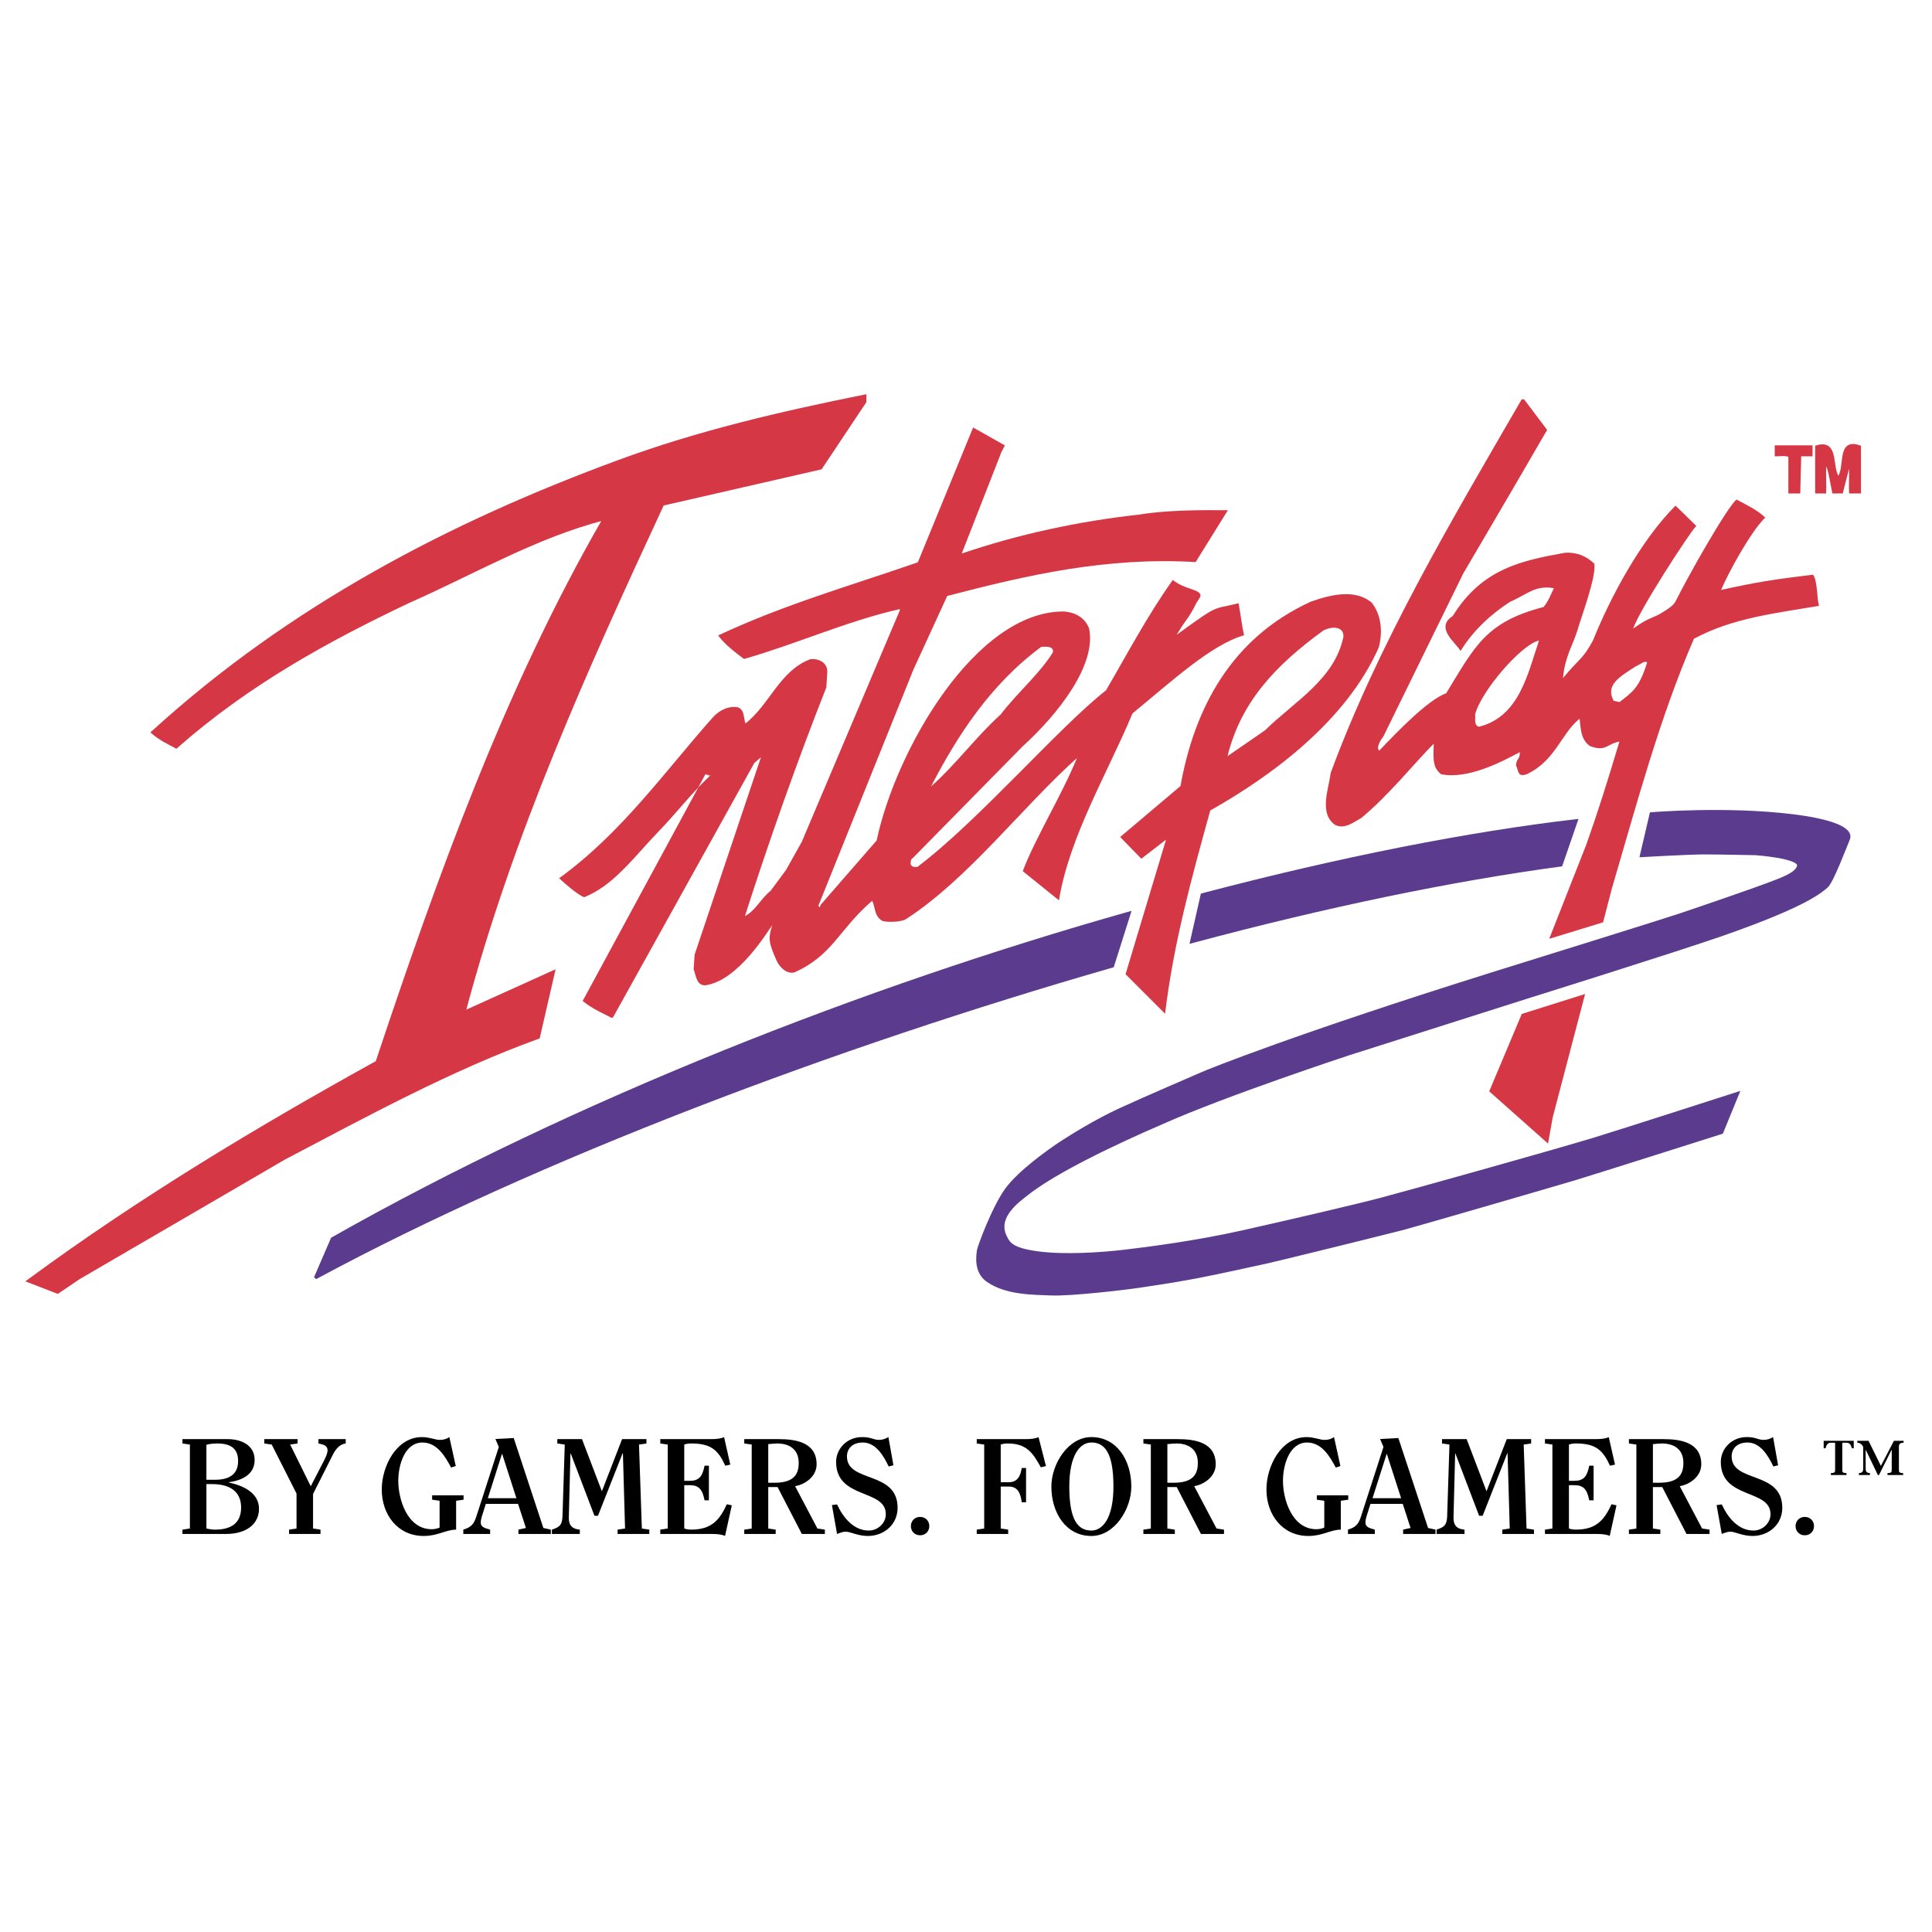 <?xml version="1.0" encoding="utf-8"?>
<!-- Generator: Adobe Illustrator 13.0.0, SVG Export Plug-In . SVG Version: 6.00 Build 14948)  -->
<!DOCTYPE svg PUBLIC "-//W3C//DTD SVG 1.0//EN" "http://www.w3.org/TR/2001/REC-SVG-20010904/DTD/svg10.dtd">
<svg version="1.0" id="Layer_1" xmlns="http://www.w3.org/2000/svg" xmlns:xlink="http://www.w3.org/1999/xlink" x="0px" y="0px"
	 width="192.756px" height="192.756px" viewBox="0 0 192.756 192.756" enable-background="new 0 0 192.756 192.756"
	 xml:space="preserve">
<g>
	<polygon fill-rule="evenodd" clip-rule="evenodd" fill="#FFFFFF" points="0,0 192.756,0 192.756,192.756 0,192.756 0,0 	"/>
	
		<path fill-rule="evenodd" clip-rule="evenodd" fill="#5B3B8E" stroke="#5B3B8E" stroke-width="0.297" stroke-miterlimit="2.613" d="
		M111,96.382c-27.767,7.983-57.365,19.159-79.531,31.106l1.679-3.895c24.324-13.775,53.181-25.057,79.524-32.501L111,96.382
		L111,96.382z"/>
	
		<path fill-rule="evenodd" clip-rule="evenodd" fill="#5B3B8E" stroke="#5B3B8E" stroke-width="0.297" stroke-miterlimit="2.613" d="
		M155.742,86.301c-10.773,1.448-23.365,4.04-36.867,7.661l1.061-4.688c13.83-3.64,26.604-6.152,37.334-7.399L155.742,86.301
		L155.742,86.301z"/>
	
		<path fill-rule="evenodd" clip-rule="evenodd" fill="#D63745" stroke="#D63745" stroke-width="0.297" stroke-miterlimit="2.613" d="
		M81.88,46.693l-15.771,3.613c-7.651,16.475-15.114,32.998-19.808,50.69l8.92-4.035l-1.503,6.527
		c-8.779,3.189-17.039,7.695-25.346,12.062l-20.468,11.92l-2.158,1.457l-2.911-1.129c11.17-8.215,22.906-15.254,34.781-21.826
		c6.149-18.443,12.91-37.313,22.673-54.211c-6.712,1.69-13.143,5.444-19.528,8.261c-8.12,3.85-16.052,8.214-23.186,14.503
		c-0.799-0.421-1.643-0.845-2.348-1.455C29.027,60.49,45.032,52.183,61.745,46.035c7.886-2.911,16.146-4.836,24.548-6.524v0.561
		L81.88,46.693L81.88,46.693z"/>
	
		<path fill-rule="evenodd" clip-rule="evenodd" fill="#D63745" stroke="#D63745" stroke-width="0.297" stroke-miterlimit="2.613" d="
		M180.688,45.378h-1.127l-0.094,3.707h-0.893v-3.613c-0.422-0.187-0.938-0.093-1.361-0.093v-0.799h3.475V45.378L180.688,45.378z"/>
	
		<path fill-rule="evenodd" clip-rule="evenodd" fill="#D63745" stroke="#D63745" stroke-width="0.297" stroke-miterlimit="2.613" d="
		M183.41,47.723c0.893-0.984-0.094-3.941,2.113-3.144v4.506h-0.893c-0.049-1.08,0.094-2.158-0.096-3.144l-0.797,3.144h-0.799
		c-0.234-1.08-0.328-2.158-0.797-3.144c-0.188,0.986-0.047,2.064-0.094,3.144h-0.799v-4.506
		C183.41,43.923,182.564,46.738,183.41,47.723L183.41,47.723z"/>
	<path fill-rule="evenodd" clip-rule="evenodd" fill="#D63745" d="M99.904,45.121l-3.952,10.108
		c5.618-1.919,11.635-3.222,17.762-3.895c2.613-0.437,6.111-0.46,8.791-0.428l-3.215,5.173c-8.918-0.517-16.664,1.267-24.784,3.38
		l-3.378,7.355l-9.482,23.563l0.141,0.153l0.093-0.26l5.585-6.418c1.902-9.009,9.882-22.916,18.706-22.845
		c1.125,0.094,2.066,0.609,2.486,1.688c0.775,3.638-3.098,8.566-6.617,11.758l-10.96,11.147c-0.164,0.046-0.259,0.33-0.212,0.658
		c0.141,0.28,0.423,0.235,0.658,0.235c6.054-4.554,14.121-13.94,18.816-17.614c2.111-3.604,4.137-7.474,6.67-11.018
		c1.184,0.963,2.637,0.9,2.76,1.51c0.037,0.186-0.18,0.407-0.398,0.771c-0.906,1.79-0.848,1.32-1.979,3.191
		c4.357-3.163,3.451-2.457,6.176-3.149c0.236,1.278,0.312,2.119,0.547,3.197c-3.271,0.927-7.291,4.652-11.131,7.798
		c-2.393,5.774-6.311,12.286-7.334,18.646l-3.613-2.911c1.25-3.308,3.926-7.632,5.408-11.289
		c-5.467,4.906-10.865,12.065-17.026,16.054c-0.469,0.33-1.854,0.353-2.369,0.209c-0.845-0.469-0.706-1.36-1.034-2.018
		c-3.344,2.865-3.895,5.423-7.791,7.159c-0.847,0.142-1.503-0.61-1.784-1.267c-0.658-1.549-0.87-2.041-0.398-3.45
		c-0.471,0.599-3.333,5.47-6.622,5.985c-0.936,0.094-0.984-0.984-1.219-1.597l0.096-1.455l6.617-19.691l-0.656,0.562L61.18,101.471
		l-0.141,0.092c-0.891-0.471-1.83-0.844-2.909-1.691l12.25-22.624c0.282,0.048,0.564,0.234,0.517,0.093
		c-1.829,1.69-3.425,3.804-5.211,5.635c-2.44,2.533-4.458,5.374-7.415,6.546c-0.751-0.328-1.927-1.385-2.489-1.9
		c6.244-4.507,10.704-10.844,15.302-16.006c0.704-0.799,1.645-1.221,2.581-1.034c0.613,0.282,0.519,1.034,0.706,1.596
		c2.392-1.831,3.426-5.282,6.476-6.408c0.893-0.093,1.738,0.376,1.69,1.314l-0.094,1.503c-2.875,7.25-5.809,15.583-8.121,22.81
		c1.034-0.515,1.585-1.736,2.572-2.533l1.538-2.083l1.561-2.789l9.774-23.079v-0.141c-5.211,1.171-10.28,3.474-15.537,4.975
		c-0.986-0.751-1.877-1.408-2.583-2.348c6.619-3.098,13.027-4.904,19.926-7.298l5.515-13.448l3.168,1.784L99.904,45.121
		L99.904,45.121z M103.896,64.528c-5.143,3.801-8.428,8.965-11.009,13.94c2.488-2.207,4.483-4.952,6.97-7.205
		c1.598-2.111,3.826-3.988,5.189-6.172C105.141,64.435,104.41,64.528,103.896,64.528L103.896,64.528z"/>
	<path fill-rule="evenodd" clip-rule="evenodd" fill="#D63745" d="M154.566,93.667l3.709-9.425
		c1.166-3.291,2.033-6.045,3.295-10.257c-1.266,0.235-1.348,1.057-2.943,0.447c-0.939-0.656-0.895-1.738-1.035-2.722
		c-1.828,1.454-2.393,4.189-5.279,5.538c-0.939,0.328-0.787-0.374-1.068-0.893c0.096-0.797,0.387-0.516,0.387-1.312
		c-1.926,1.032-5.209,2.722-7.838,2.205c-0.984-0.702-0.75-1.923-0.75-3.05c-1.984,1.994-4.389,5.045-7.23,7.417
		c-0.797,0.422-1.596,1.127-2.58,0.704c-1.691-1.125-0.658-3.615-0.471-5.21c4.836-13.049,12.018-25.112,19.057-37.269h0.236
		l2.301,3.05l-3.381,5.82l-4.998,8.526l-7.961,16.247c-0.539,0.677-0.547,1.156-0.537,1.185l0.119,0.235
		c1.938-2.055,4.926-5.104,6.689-5.738c2.842-4.647,3.93-7.111,9.715-8.603c0.531-0.635,0.752-1.354,1.031-1.877
		c-1.887-0.328-2.625,0.602-4.363,1.351c-1.83,1.173-3.686,2.84-4.951,4.916c-0.471-0.843-2.605-2.321-0.775-3.497
		c2.922-4.74,6.91-5.534,11.24-6.312c1.176-0.048,2.08,0.34,2.875,1.091c0.258,1.236-1.42,5.667-1.664,6.605
		c-0.508,1.65-1.25,2.617-1.457,4.811c1.668-2.016,1.959-1.83,2.994-3.754c1.736-4.318,4.762-9.974,8.236-13.448l2.066,2.019
		c-0.691,0.721-5.695,8.414-6.289,10.245c1.465-1.07,1.91-1.014,2.768-1.524c0.811-0.482,1.279-0.835,1.455-1.19
		c1.299-2.605,5.094-9.314,6.08-10.159c0.799,0.423,2.207,1.102,2.863,1.808c-1.449,1.396-3.688,5.522-4.4,7.214
		c3.354-0.755,5.518-1.091,9.176-1.524c0.469,0.658,0.363,2.359,0.598,3.109c-4.283,0.729-8.625,1.196-12.484,3.285
		c-3.475,8.029-5.727,16.571-8.215,25.019l-0.846,3.27L154.566,93.667L154.566,93.667z M158.146,99.17l-3.229,12.295l-0.469,2.629
		l-5.869-5.211l3.25-7.723L158.146,99.17L158.146,99.17z M153.547,63.906c-1.752,0.376-5.799,5.07-6.375,7.38
		c0.047,0.424-0.141,1.08,0.377,1.221C151.586,71.521,152.441,67.157,153.547,63.906L153.547,63.906z M163.227,66.464
		c-1.701,1.093-3.078,1.891-2.23,3.46l0.586,0.119c1.279-1.009,1.951-1.362,2.758-3.966
		C163.965,65.936,163.906,66.17,163.227,66.464L163.227,66.464z"/>
	<path fill-rule="evenodd" clip-rule="evenodd" fill="#D63745" d="M136.846,60.116c0.988,1.221,1.127,3.004,0.703,4.506
		c-3.191,7.182-10.396,12.626-16.801,16.241c-1.834,6.619-3.664,13.236-4.508,20.276l-3.943-3.941l4.039-13.426l-2.467,1.902
		l-2.111-2.165l6.02-5.086c1.396-7.804,5.094-14.787,13.014-18.4C132.668,59.366,135.156,58.707,136.846,60.116L136.846,60.116z
		 M132.045,62.897c-4.832,3.497-8.262,7.193-9.572,12.544l3.73-2.571c2.908-2.863,6.936-5.068,7.826-9.316
		C134.123,62.569,133.02,62.405,132.045,62.897L132.045,62.897z"/>
	
		<path fill-rule="evenodd" clip-rule="evenodd" fill="#5B3B8E" stroke="#5B3B8E" stroke-width="0.297" stroke-miterlimit="2.613" d="
		M164.734,81.188c0,0,7.432-0.625,14.121,0.195c3.625,0.446,6.023,1.251,5.555,2.348c-0.283,0.66-1.643,4.303-2.191,4.732
		c-0.547,0.429-1.799,1.761-10.285,4.732c-4.43,1.551-19.717,6.337-19.717,6.337l-17.717,5.633c0,0-12.246,4.029-18.543,6.846
		c-0.67,0.301-9.699,4.107-13.455,7.08c-0.891,0.705-3.193,2.297-2.191,4.301c0.312,0.629,0.586,1.254,3.248,1.605
		c2.658,0.352,6.219,0.115,8.566-0.156c2.346-0.275,7.236-0.9,11.928-1.957c4.695-1.057,10.953-2.504,13.77-3.246
		c2.816-0.744,16.393-4.537,21.086-5.945c2.023-0.605,14.471-4.615,14.471-4.615l-1.602,3.91c0,0-12.674,4.027-14.631,4.615
		c-1.955,0.588-15.959,4.654-17.174,4.969c-1.211,0.312-12.83,3.207-14.393,3.521c-0.84,0.166-3.592,0.809-6.338,1.33
		c-2.332,0.443-4.637,0.768-5.475,0.896c-1.525,0.236-6.965,0.863-8.842,0.783c-1.877-0.076-4.498-0.039-6.375-1.328
		c-1.305-0.896-0.979-2.582-0.94-2.973c0.04-0.393,1.526-4.383,2.817-6.141c1.291-1.764,4.264-3.873,5.398-4.617
		c1.133-0.744,3.521-2.229,5.984-3.365c2.465-1.133,7.393-3.246,8.098-3.559c0.703-0.314,9.506-3.873,29.375-10.092
		c1.135-0.354,16.352-5.084,18.229-5.71c1.877-0.627,7.785-2.661,8.879-3.09c1.096-0.431,2.975-1.017,3.053-1.877
		s-4.264-1.173-4.264-1.173s-3.6-0.078-5.164-0.078s-6.258,0.272-6.258,0.272L164.734,81.188L164.734,81.188z"/>
	<path fill-rule="evenodd" clip-rule="evenodd" d="M18.946,144.123l-0.742-0.107v-0.434h4.54c1.23,0,2.661,0.541,2.661,2.082
		c0,1.484-1.337,2.053-2.579,2.217v0.027c1.526,0.324,3.014,1.078,3.014,2.621c0,1.541-1.284,2.514-3.284,2.514h-4.352v-0.432
		l0.742-0.111V144.123L18.946,144.123z M20.594,147.637h0.866c1.879,0,2.296-0.961,2.296-1.865c0-1.16-0.622-1.756-2.081-1.756
		c-0.471,0-0.811,0.053-1.082,0.133V147.637L20.594,147.637z M20.594,152.5c0.244,0.059,0.582,0.111,0.866,0.111
		c1.473,0,2.596-0.557,2.596-2.205c0-1.717-1.286-2.338-2.894-2.338h-0.568V152.5L20.594,152.5z"/>
	<path fill-rule="evenodd" clip-rule="evenodd" d="M29.693,143.582v0.434l-0.744,0.107l2.055,4.162l1.284-2.482
		c0.244-0.479,0.393-0.83,0.393-1.111c0-0.488-0.46-0.58-0.908-0.676v-0.434h2.719v0.434c-0.542,0.053-0.973,0.5-1.271,1.096
		l-1.988,3.943v3.445l0.744,0.111v0.432h-3.134v-0.432l0.742-0.111v-3.486l-2.475-4.891l-0.742-0.107v-0.434H29.693L29.693,143.582z
		"/>
	<path fill-rule="evenodd" clip-rule="evenodd" d="M43.857,149.73l-0.742-0.105v-0.436h3.134v0.436l-0.742,0.105v2.881
		c-1.042,0.012-1.825,0.633-3.229,0.633c-2.607,0-4.19-2.133-4.19-4.635c0-2.338,1.472-5.23,4-5.23c0.379,0,0.704,0.068,0.986,0.133
		c0.298,0.07,0.555,0.148,0.824,0.148c0.38,0,0.704-0.117,0.935-0.281l0.636,2.881l-0.46,0.16c-0.595-1.107-1.393-2.5-2.865-2.5
		c-1.746,0-2.407,2.205-2.407,3.824c0,1.811,0.879,4.826,3.338,4.826c0.298,0,0.622-0.082,0.784-0.162V149.73L43.857,149.73z"/>
	<path fill-rule="evenodd" clip-rule="evenodd" d="M46.225,153.043v-0.432c0.757-0.232,1.042-0.527,1.286-1.27l2.256-6.975
		l-0.339-0.797l1.826-0.096l2.958,8.973l0.744,0.164v0.432h-3.229v-0.432l0.744-0.164l-0.784-2.404H48.47l-0.406,1.283
		c-0.067,0.229-0.096,0.377-0.096,0.594c0,0.475,0.487,0.559,0.933,0.691v0.432H46.225L46.225,153.043z M51.522,149.475
		l-1.417-4.406h-0.029l-1.404,4.406H51.522L51.522,149.475z"/>
	<path fill-rule="evenodd" clip-rule="evenodd" d="M55.064,153.043v-0.432c0.633-0.217,1.026-0.352,1.055-1.324l0.228-7.164
		l-0.743-0.107v-0.434h2.461l1.985,5.203l2.015-5.203h2.434v0.434l-0.746,0.107l0.285,8.377l0.744,0.111v0.432h-3.163v-0.432
		l0.742-0.111l-0.213-7.512h-0.029l-2.459,6.242h-0.351l-2.366-6.215h-0.029l-0.162,6.363c-0.027,0.824,0.366,1.18,1.095,1.232
		v0.432H55.064L55.064,153.043z"/>
	<path fill-rule="evenodd" clip-rule="evenodd" d="M72.337,153.244c-0.244-0.133-0.717-0.201-1.259-0.201h-5.202v-0.432l0.744-0.111
		v-8.377l-0.744-0.107v-0.434h5.108c0.54,0,1.015-0.07,1.257-0.203l0.62,2.746l-0.5,0.107c-0.715-1.557-1.417-2.217-3.405-2.217
		c-0.229,0-0.458,0.027-0.689,0.107v3.621h0.542c0.931,0,1.269-0.432,1.486-1.512h0.431v3.457h-0.431
		c-0.217-1.08-0.555-1.512-1.486-1.512h-0.542v4.322c0.231,0.084,0.46,0.111,0.689,0.111c1.959,0,2.812-0.881,3.556-2.529l0.5,0.107
		L72.337,153.244L72.337,153.244z"/>
	<path fill-rule="evenodd" clip-rule="evenodd" d="M74.999,144.123l-0.744-0.107v-0.434h3.447c1.786,0,3.771,0.365,3.771,2.514
		c0,1.178-1.095,2.002-2.147,2.178l2.228,4.227l0.744,0.111v0.432H80l-2.421-4.678h-0.931v4.135l0.742,0.111v0.432h-3.136v-0.432
		l0.744-0.111V144.123L74.999,144.123z M76.648,147.934h0.607c1.771,0,2.432-0.674,2.432-1.973c0-1.434-1.013-1.945-2.148-1.945
		c-0.255,0-0.58,0.039-0.891,0.064V147.934L76.648,147.934z"/>
	<path fill-rule="evenodd" clip-rule="evenodd" d="M89.137,146.191l-0.473,0.121c-0.489-1.016-1.257-2.393-2.581-2.393
		c-0.973,0-1.582,0.555-1.582,1.393c0,2.664,5.053,1.393,5.053,5.121c0,1.65-1.337,2.811-2.972,2.811c-1,0-1.745-0.43-2.203-0.43
		c-0.284,0-0.58,0.121-0.866,0.229l-0.511-2.881l0.511-0.064c0.61,1.309,1.652,2.605,3.163,2.605c0.905,0,1.703-0.729,1.703-1.633
		c0-2.557-4.96-1.445-4.96-5.219c0-1.256,1.029-2.473,2.594-2.473c0.407,0,0.689,0.053,0.948,0.133
		c0.256,0.084,0.486,0.148,0.742,0.148c0.284,0,0.635-0.09,0.933-0.281L89.137,146.191L89.137,146.191z"/>
	<path fill-rule="evenodd" clip-rule="evenodd" d="M91.8,151.342c0.555,0,0.917,0.418,0.917,0.918s-0.363,0.916-0.917,0.916
		c-0.555,0-0.92-0.416-0.92-0.916S91.245,151.342,91.8,151.342L91.8,151.342z"/>
	<path fill-rule="evenodd" clip-rule="evenodd" d="M97.45,153.043v-0.432l0.744-0.111v-8.377l-0.744-0.107v-0.434h4.908
		c0.539,0,1.012-0.07,1.256-0.203l0.742,2.893l-0.512,0.121c-0.822-1.5-1.461-2.377-3.312-2.377c-0.227,0-0.459,0.027-0.688,0.107
		v3.758h0.797c0.893,0,1.176-0.637,1.299-1.42h0.43v3.418h-0.43c-0.123-0.93-0.406-1.566-1.299-1.566h-0.797v4.188l0.742,0.111
		v0.432H97.45L97.45,153.043z"/>
	<path fill-rule="evenodd" clip-rule="evenodd" d="M104.896,148.312c0-2.256,1.678-4.934,3.99-4.934
		c2.525,0,3.986,2.297,3.986,4.934c0,2.258-1.678,4.932-3.986,4.932C106.357,153.244,104.896,150.947,104.896,148.312
		L104.896,148.312z M111.088,148.312c0-3.324-0.85-4.393-2.201-4.393c-1.162,0-2.203,1.299-2.203,4.393
		c0,3.326,0.85,4.391,2.203,4.391C110.049,152.703,111.088,151.406,111.088,148.312L111.088,148.312z"/>
	<path fill-rule="evenodd" clip-rule="evenodd" d="M114.82,144.123l-0.744-0.107v-0.434h3.447c1.783,0,3.77,0.365,3.77,2.514
		c0,1.178-1.094,2.002-2.148,2.178l2.23,4.227l0.744,0.111v0.432h-2.299l-2.418-4.678h-0.934v4.135l0.744,0.111v0.432h-3.137v-0.432
		l0.744-0.111V144.123L114.82,144.123z M116.469,147.934h0.607c1.771,0,2.434-0.674,2.434-1.973c0-1.434-1.014-1.945-2.148-1.945
		c-0.258,0-0.582,0.039-0.893,0.064V147.934L116.469,147.934z"/>
	<path fill-rule="evenodd" clip-rule="evenodd" d="M132.123,149.73l-0.744-0.105v-0.436h3.135v0.436l-0.742,0.105v2.881
		c-1.041,0.012-1.824,0.633-3.23,0.633c-2.607,0-4.189-2.133-4.189-4.635c0-2.338,1.473-5.23,4-5.23
		c0.377,0,0.703,0.068,0.986,0.133c0.299,0.07,0.555,0.148,0.824,0.148c0.379,0,0.705-0.117,0.934-0.281l0.635,2.881l-0.459,0.16
		c-0.596-1.107-1.393-2.5-2.865-2.5c-1.744,0-2.406,2.205-2.406,3.824c0,1.811,0.879,4.826,3.338,4.826
		c0.299,0,0.623-0.082,0.785-0.162V149.73L132.123,149.73z"/>
	<path fill-rule="evenodd" clip-rule="evenodd" d="M134.488,153.043v-0.432c0.758-0.232,1.041-0.527,1.285-1.27l2.256-6.975
		l-0.338-0.797l1.824-0.096l2.963,8.973l0.742,0.164v0.432h-3.23v-0.432l0.742-0.164l-0.781-2.404h-3.219l-0.406,1.283
		c-0.066,0.229-0.094,0.377-0.094,0.594c0,0.475,0.486,0.559,0.932,0.691v0.432H134.488L134.488,153.043z M139.789,149.475
		l-1.422-4.406h-0.025l-1.404,4.406H139.789L139.789,149.475z"/>
	<path fill-rule="evenodd" clip-rule="evenodd" d="M143.328,153.043v-0.432c0.635-0.217,1.027-0.352,1.055-1.324l0.23-7.164
		l-0.744-0.107v-0.434h2.459l1.984,5.203l2.016-5.203h2.434v0.434l-0.744,0.107l0.285,8.377l0.742,0.111v0.432h-3.162v-0.432
		l0.744-0.111l-0.217-7.512h-0.027l-2.459,6.242h-0.352l-2.367-6.215h-0.025l-0.162,6.363c-0.027,0.824,0.363,1.18,1.096,1.232
		v0.432H143.328L143.328,153.043z"/>
	<path fill-rule="evenodd" clip-rule="evenodd" d="M160.6,153.244c-0.244-0.133-0.715-0.201-1.256-0.201h-5.203v-0.432l0.742-0.111
		v-8.377l-0.742-0.107v-0.434h5.109c0.539,0,1.014-0.07,1.256-0.203l0.623,2.746l-0.5,0.107c-0.717-1.557-1.422-2.217-3.406-2.217
		c-0.23,0-0.461,0.027-0.691,0.107v3.621h0.541c0.932,0,1.271-0.432,1.486-1.512h0.434v3.457h-0.434
		c-0.215-1.08-0.555-1.512-1.486-1.512h-0.541v4.322c0.23,0.084,0.461,0.111,0.691,0.111c1.959,0,2.809-0.881,3.555-2.529l0.5,0.107
		L160.6,153.244L160.6,153.244z"/>
	<path fill-rule="evenodd" clip-rule="evenodd" d="M163.264,144.123l-0.744-0.107v-0.434h3.445c1.785,0,3.773,0.365,3.773,2.514
		c0,1.178-1.098,2.002-2.15,2.178l2.23,4.227l0.744,0.111v0.432h-2.299l-2.42-4.678h-0.932v4.135l0.742,0.111v0.432h-3.135v-0.432
		l0.744-0.111V144.123L163.264,144.123z M164.912,147.934h0.607c1.771,0,2.434-0.674,2.434-1.973c0-1.434-1.014-1.945-2.15-1.945
		c-0.256,0-0.58,0.039-0.891,0.064V147.934L164.912,147.934z"/>
	<path fill-rule="evenodd" clip-rule="evenodd" d="M177.402,146.191l-0.473,0.121c-0.486-1.016-1.258-2.393-2.584-2.393
		c-0.973,0-1.578,0.555-1.578,1.393c0,2.664,5.053,1.393,5.053,5.121c0,1.65-1.336,2.811-2.975,2.811c-1,0-1.74-0.43-2.203-0.43
		c-0.281,0-0.58,0.121-0.861,0.229l-0.516-2.881l0.516-0.064c0.605,1.309,1.646,2.605,3.162,2.605c0.904,0,1.701-0.729,1.701-1.633
		c0-2.557-4.959-1.445-4.959-5.219c0-1.256,1.025-2.473,2.594-2.473c0.404,0,0.691,0.053,0.947,0.133
		c0.254,0.084,0.484,0.148,0.744,0.148c0.283,0,0.635-0.09,0.932-0.281L177.402,146.191L177.402,146.191z"/>
	<path fill-rule="evenodd" clip-rule="evenodd" d="M180.062,151.342c0.555,0,0.922,0.418,0.922,0.918s-0.367,0.916-0.922,0.916
		c-0.551,0-0.918-0.416-0.918-0.916S179.512,151.342,180.062,151.342L180.062,151.342z"/>
	<path fill-rule="evenodd" clip-rule="evenodd" d="M184.947,143.752v0.744h-0.188c-0.066-0.297-0.193-0.557-0.549-0.557h-0.404
		v2.617c0,0.363,0.008,0.381,0.422,0.42v0.188h-1.562v-0.188c0.414-0.039,0.424-0.057,0.424-0.42v-2.617h-0.406
		c-0.355,0-0.48,0.26-0.549,0.557h-0.186v-0.744H184.947L184.947,143.752z M186.154,144.664h-0.018v1.74
		c0,0.369,0.025,0.541,0.432,0.572v0.188h-1.107v-0.188c0.414-0.031,0.432-0.203,0.432-0.572v-2.037
		c-0.109-0.26-0.338-0.428-0.592-0.428v-0.188h1.125l1.23,2.5l1.303-2.5h0.963v0.188c-0.391,0.016-0.467,0.152-0.467,0.428v2.189
		c0,0.371,0.025,0.381,0.422,0.42v0.188h-1.562v-0.188c0.4-0.039,0.424-0.049,0.424-0.42v-1.904h-0.018l-1.258,2.52h-0.102
		L186.154,144.664L186.154,144.664z"/>
</g>
</svg>
